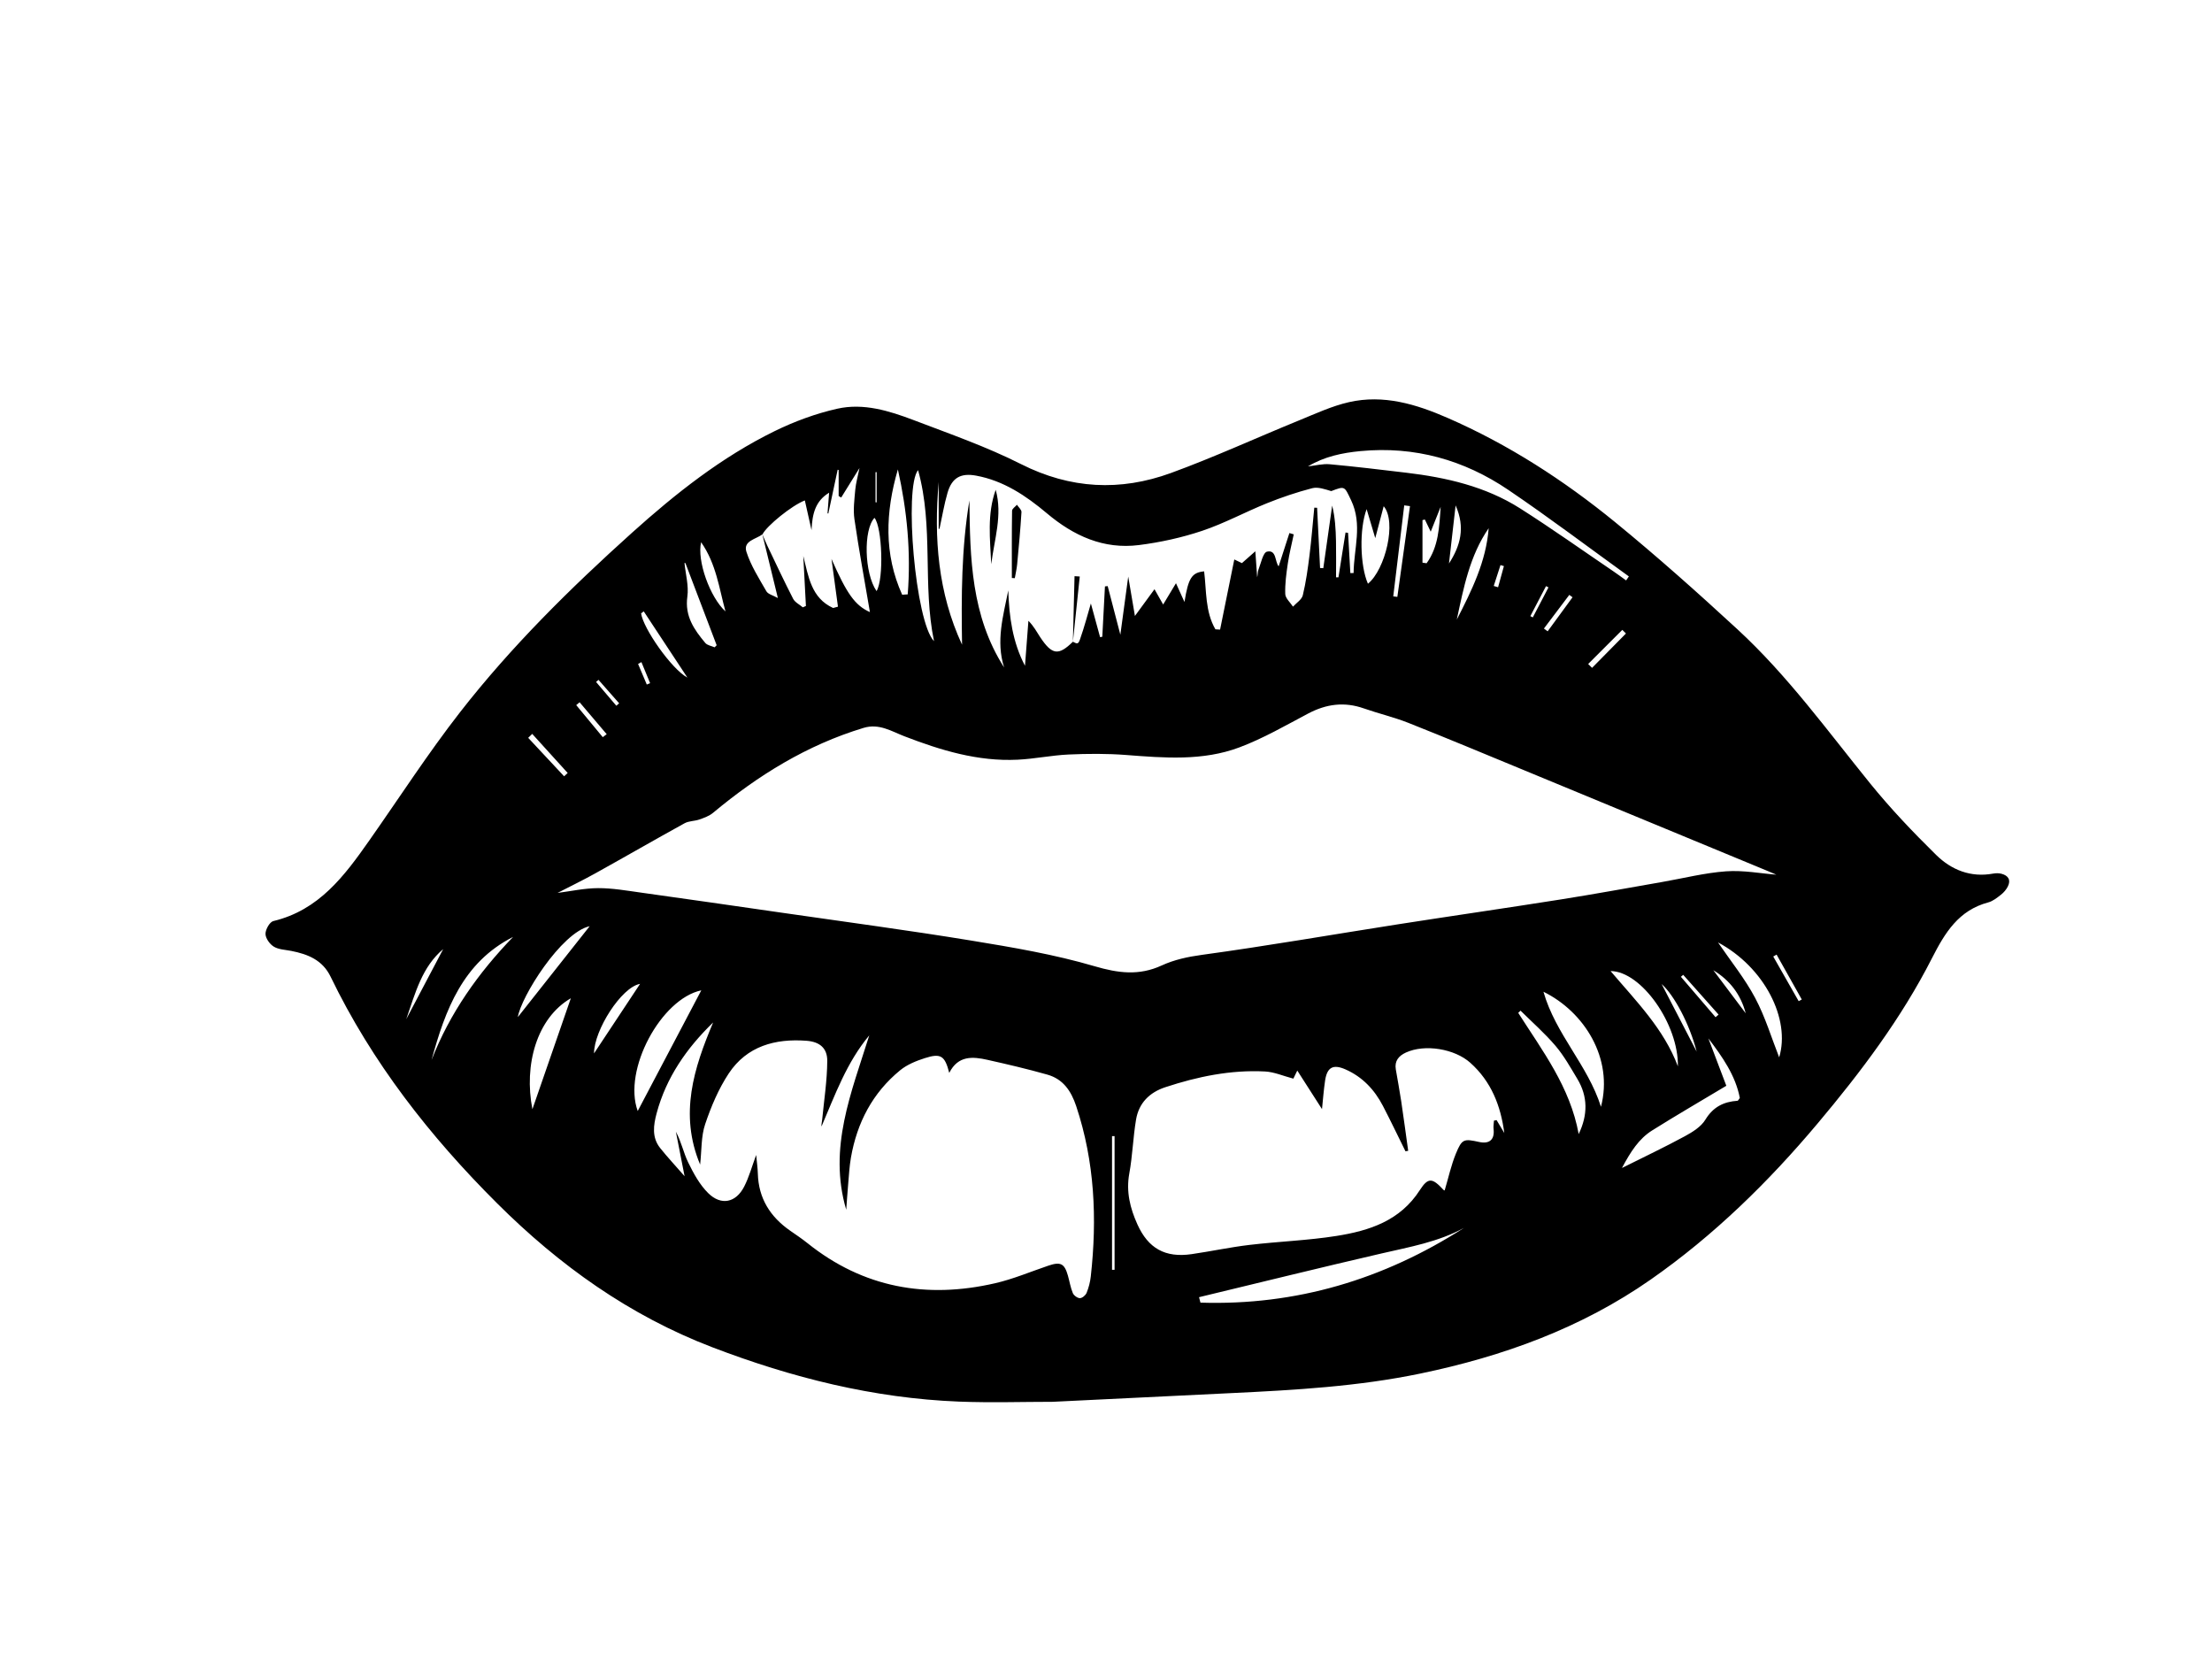 <?xml version="1.0" encoding="UTF-8"?><svg id="a" xmlns="http://www.w3.org/2000/svg" viewBox="0 0 800 600.7"><path d="M380.95,506.91c-10.87,0-22.51,.38-34.12-.07-30.9-1.22-60.46-8.64-89.26-19.67-29.93-11.46-55.28-29.6-77.81-52.06-24.29-24.21-45.19-50.9-60.19-81.92-2.93-6.05-8.22-8.14-14.24-9.33-2.14-.42-4.54-.47-6.3-1.54-1.47-.89-2.99-3.01-3.01-4.61-.02-1.59,1.52-4.33,2.84-4.64,16.5-3.94,25.72-16.35,34.69-29.13,10.9-15.51,21.21-31.48,32.85-46.42,18.46-23.7,39.84-44.78,62.16-64.86,15.78-14.19,32.39-27.34,51.54-36.73,7.2-3.53,14.94-6.39,22.75-8.14,9.42-2.12,18.72,.76,27.54,4.11,13.09,4.99,26.41,9.63,38.88,15.93,17.88,9.03,35.9,9.89,54.2,3.22,15.68-5.72,30.88-12.72,46.35-19.03,5.94-2.42,11.86-5.19,18.07-6.6,12.48-2.84,24.3,.74,35.63,5.69,22.01,9.6,42.06,22.56,60.58,37.68,15.19,12.41,29.87,25.5,44.3,38.8,18.12,16.71,32.54,36.68,48,55.75,7.37,9.09,15.5,17.63,23.86,25.84,5.48,5.38,12.46,8.21,20.55,6.73,1-.18,2.11-.2,3.08,.06,2.43,.65,3.47,2.24,2.25,4.63-.57,1.11-1.46,2.16-2.45,2.93-1.41,1.1-2.93,2.34-4.59,2.78-10.73,2.86-15.65,10.91-20.39,20.21-11.04,21.69-25.67,41.1-41.3,59.69-17.85,21.24-37.58,40.55-60.39,56.48-25.19,17.59-53.45,27.8-83.35,34.01-22.45,4.66-45.23,5.96-68.04,7.05-21.3,1.01-42.6,2.07-64.66,3.15Zm-105.29-313.83c.6,1.38,1.15,2.78,1.8,4.14,3.09,6.46,6.12,12.95,9.39,19.31,.66,1.29,2.31,2.07,3.5,3.09l1.12-.49c-.32-6.03-.63-12.05-.95-18.08,1.89,7.5,2.87,15.18,10.79,18.81l1.75-.48c-.78-5.75-1.56-11.51-2.34-17.26,5.53,12.53,8.43,16.76,13.9,19.23-1.93-11.38-3.98-22.45-5.6-33.58-.51-3.47-.01-7.12,.3-10.67,.21-2.39,.9-4.73,1.53-7.86-2.49,4.02-4.56,7.35-6.62,10.68l-.92-.56v-9.4l-.36-.1c-1.12,5.27-2.25,10.54-3.37,15.82l-.3-.04c.18-2.37,.37-4.74,.58-7.47-4.93,3-6.09,7.5-6.36,13.55-.98-4.36-1.69-7.51-2.42-10.76-4.77,1.84-13.79,9.21-15.3,12.24-2.36,1.8-7.1,2.36-5.83,6.33,1.61,5.03,4.57,9.65,7.23,14.29,.6,1.05,2.37,1.44,4.15,2.44-2.03-8.31-3.84-15.75-5.65-23.18Zm112.38,38.99h0c1.53,.8,1.92,.94,2.55-.85,1.61-4.56,2.83-9.26,3.94-13,.92,3.35,2.13,7.77,3.33,12.18l.8-.14c.32-6.07,.64-12.14,.96-18.21l.99-.11c1.47,5.64,2.94,11.28,4.58,17.58,1.01-7.46,1.93-14.21,2.85-21.02,.77,4.53,1.52,8.98,2.42,14.24,2.74-3.74,4.89-6.67,7.08-9.67,.99,1.75,1.89,3.34,3.13,5.53,1.81-3,3.21-5.33,4.64-7.7,.97,2.15,1.91,4.22,3.07,6.79,1.4-8.75,2.69-10.66,7.11-11.08,.88,7.1,.34,14.51,4.08,20.96l1.69,.1c1.71-8.43,3.42-16.86,5.14-25.36l2.76,1.32c1.39-1.22,2.65-2.33,4.85-4.28,.28,3.94,.47,6.66,.66,9.39,.26-.91,.13-1.89,.45-2.69,.92-2.34,1.66-6.25,3.13-6.57,3.46-.77,2.78,3.61,4.19,5.32,1.28-3.94,2.58-7.99,3.89-12.04l1.57,.47c-.73,3.5-1.62,6.97-2.14,10.5-.54,3.66-1.06,7.39-.93,11.07,.06,1.56,1.81,3.05,2.8,4.57,1.23-1.36,3.17-2.55,3.55-4.12,1.14-4.74,1.81-9.61,2.42-14.46,.71-5.72,1.17-11.47,1.73-17.21l1.02,.04c.36,7.26,.71,14.52,1.07,21.78l1.17,.06c1.07-7.55,2.14-15.09,3.21-22.64,1.05,4.25,1.29,8.55,1.38,12.84,.09,4.37,.02,8.74,.02,13.11h.87l2.56-16.21,.92,.13c.27,4.85,.55,9.7,.82,14.55l1.18-.03c.06-8.77,3.31-17.49-.91-26.32-2.44-5.1-2.18-5.22-7.18-3.3-2.28-.67-4.77-1.6-6.89-1.05-5.56,1.45-11.06,3.3-16.39,5.45-7.87,3.17-15.39,7.28-23.4,9.96-7.37,2.47-15.13,4.17-22.85,5.15-12.79,1.62-23.61-3.31-33.32-11.49-7.51-6.32-15.65-11.8-25.62-13.62-5.52-1.01-8.71,.77-10.29,6.16-1.25,4.28-1.96,8.72-2.92,13.09h-.29v-16.93c-1.78,20.24-.27,40.04,8.45,58.82-.29-17.47-.23-34.88,2.66-52.17,.22,20.93,.63,41.76,12.55,60.4-3.04-9.56-.31-18.67,1.51-27.87,.29,9.52,1.57,18.76,6.04,27.27,.42-5.52,.83-10.9,1.24-16.27,1.98,1.99,3.02,4.04,4.28,5.95,4.27,6.43,6.62,6.72,11.8,1.62Zm254.41,84.23c-.54-.23-1.91-.82-3.28-1.39-29.36-12.15-58.72-24.31-88.09-36.44-13.89-5.74-27.75-11.53-41.72-17.07-5.25-2.08-10.8-3.37-16.14-5.24-7.03-2.47-13.57-1.59-20.1,1.86-8.18,4.32-16.28,9.02-24.9,12.25-13.22,4.96-27.14,3.81-40.97,2.74-6.89-.53-13.86-.48-20.77-.17-6.17,.28-12.29,1.58-18.46,1.88-14.34,.69-27.73-3.38-40.95-8.48-4.65-1.79-9.12-4.73-14.74-3.03-20.47,6.19-38.17,17.15-54.45,30.72-1.37,1.14-3.22,1.81-4.94,2.41-1.73,.61-3.79,.5-5.35,1.36-10.83,5.96-21.54,12.15-32.35,18.15-4.56,2.53-9.26,4.8-13.6,7.04,4.78-.61,9.72-1.71,14.67-1.73,5.1-.02,10.22,.88,15.31,1.59,17.08,2.38,34.15,4.84,51.22,7.31,22.83,3.3,45.7,6.34,68.46,10.07,14.96,2.45,30.02,5,44.52,9.26,8.62,2.53,16.12,3.51,24.34-.27,4.51-2.07,9.34-3.12,14.47-3.82,23.74-3.25,47.37-7.37,71.05-11.07,19.61-3.06,39.26-5.89,58.86-8.99,12.21-1.93,24.37-4.17,36.54-6.29,7.72-1.34,15.39-3.31,23.17-3.87,6.27-.45,12.65,.79,18.23,1.22Zm-368.97,101.39c.24,2.55,.54,4.6,.6,6.66,.24,8.99,4.48,15.67,11.7,20.69,2.12,1.47,4.27,2.91,6.28,4.52,20.18,16.15,43.01,20.17,67.77,14.49,6.6-1.51,12.93-4.21,19.38-6.39,4.38-1.47,5.78-.76,7.03,3.67,.59,2.09,.93,4.29,1.76,6.27,.36,.86,1.69,1.83,2.56,1.83,.84,0,2.08-1.05,2.43-1.93,.76-1.88,1.29-3.93,1.51-5.95,2.31-20.85,1.43-41.41-5.27-61.54-1.86-5.58-4.77-9.8-10.43-11.41-7.16-2.03-14.42-3.73-21.68-5.35-5.33-1.2-10.62-1.63-13.81,4.72-1.6-6.22-3.04-7.19-8.82-5.34-3.13,1-6.41,2.33-8.91,4.37-10,8.17-15.63,18.98-17.83,31.61-.55,3.17-.72,6.41-1,9.62-.27,3.07-.47,6.15-.7,9.23-6.61-22.3,1.9-42.48,8.33-63.05-8.15,9.74-12.37,21.5-17.27,32.94-.09-.82,.15-1.54,.22-2.28,.69-7.14,1.81-14.28,1.86-21.42,.03-4.63-2.74-6.93-7.46-7.29-11.34-.87-21.6,1.91-28.16,11.8-3.7,5.58-6.4,12.01-8.55,18.39-1.48,4.4-1.23,9.37-1.81,14.57-7.63-18.27-2.26-34.87,4.7-51.38-9.6,9.31-16.96,19.89-20.43,32.83-1.15,4.28-1.8,8.72,1.27,12.57,2.61,3.27,5.48,6.34,8.84,10.19-1.18-6.01-2.16-11.05-3.15-16.09,1.97,3.6,2.73,7.56,4.43,11.06,1.93,3.97,4.16,8.09,7.25,11.14,4.67,4.62,10.02,3.49,13.01-2.33,1.79-3.48,2.82-7.35,4.34-11.44Zm194.28-27.64c-3.65-.96-6.92-2.42-10.26-2.59-12.38-.64-24.34,1.83-36.05,5.69-5.74,1.89-9.57,5.73-10.58,11.69-1.09,6.47-1.27,13.09-2.45,19.53-1.2,6.59,.3,12.52,2.93,18.37,3.92,8.7,10.05,12.15,19.58,10.78,6.99-1.01,13.92-2.51,20.93-3.34,10.49-1.25,21.1-1.6,31.51-3.25,11.85-1.88,23-5.46,30.13-16.57,3.05-4.75,4.59-4.39,8.58-.06,.2,.21,.67,.17,.42,.11,1.35-4.53,2.32-9.05,4.05-13.26,2.2-5.33,2.85-5.41,8.39-4.2,3.79,.83,5.67-.9,5.23-4.69-.12-.99,.09-2.01,.14-3.02,.32-.07,.63-.14,.95-.2,.93,1.56,1.86,3.11,2.79,4.67-1.29-9.85-4.71-18.62-12.3-25.4-5.67-5.07-16.42-6.85-23.28-3.7-2.59,1.19-4.17,3.02-3.66,6.07,.64,3.81,1.37,7.6,1.94,11.42,.9,6.01,1.7,12.03,2.54,18.05l-.98,.17c-2.71-5.47-5.34-10.98-8.15-16.4-3.06-5.88-7.42-10.53-13.59-13.23-4.41-1.93-6.59-.78-7.32,3.98-.53,3.51-.78,7.07-1.13,10.4-2.81-4.39-5.71-8.9-8.94-13.94-.92,1.88-1.29,2.65-1.42,2.92Zm-34.11,79.03c.17,.66,.34,1.31,.51,1.97,34.56,1.1,66.22-8.36,95.33-27.04-9.31,5.1-19.66,6.9-29.9,9.27-22.02,5.09-43.96,10.51-65.94,15.8Zm39.43-300.43c2.62-.28,5.28-1.01,7.85-.77,9.21,.84,18.4,1.96,27.59,3.05,14.55,1.73,28.72,4.96,41.23,12.9,11.51,7.31,22.64,15.23,33.93,22.89,1.5,1.02,2.95,2.11,4.43,3.17,.33-.48,.66-.96,.99-1.45-14.5-10.45-28.77-21.25-43.57-31.27-16.05-10.88-33.93-15.9-53.47-14.05-6.64,.63-13.09,1.98-19,5.52Zm144.78,206.86c2.17,5.72,4.34,11.45,6.49,17.12-9.21,5.52-18.11,10.68-26.81,16.14-4.81,3.01-7.79,7.68-10.94,13.59,8.3-4.15,15.63-7.62,22.74-11.48,2.78-1.51,5.87-3.42,7.43-5.99,2.81-4.62,6.62-6.5,11.65-6.84,.17-.01,.32-.38,.81-1-1.53-8.09-6.31-14.91-11.37-21.55Zm-387.22,26.25c7.87-14.94,15.42-29.26,22.99-43.64-14.53,3.07-28.44,28.76-22.99,43.64Zm348.37-1.53c4.58-17.55-6.08-34.38-20.8-41.6,4.37,15.34,16.08,26.58,20.8,41.6Zm-241.21-168.37c-4.23-20.36-.07-41.43-5.77-61.86-5.13,6.26-1,54.94,5.77,61.86Zm-13.07-62.11c-4.52,15.42-5.09,30.6,1.55,45.31,.67-.04,1.34-.08,2.01-.13,1.2-15.21-.22-30.26-3.56-45.19Zm246.23,240.33c3.33-6.93,3.35-13.57-.52-19.98-2.45-4.07-4.8-8.3-7.85-11.89-3.87-4.55-8.41-8.53-12.67-12.75-.28,.27-.55,.54-.83,.81,8.77,13.74,18.79,26.85,21.86,43.82Zm-378.41-8.97c4.63-13.37,9.29-26.81,13.9-40.13-12.34,7.19-17.03,24.1-13.9,40.13ZM494.74,211.08c6.29-5.12,10.47-22.48,5.69-28.02-1.17,4.44-2.17,8.22-3.05,11.53-.93-3.13-1.99-6.69-3.12-10.48-2.69,7.13-2.4,20.46,.47,26.97Zm126.58,129.69c4.67,6.85,9.75,13.11,13.46,20.1,3.65,6.86,5.91,14.46,8.68,21.48,4.18-13.8-5.3-32.59-22.14-41.57Zm-14.49,44.83c.28-15.16-13.22-34.41-24.35-34.45,9.28,10.91,19.29,20.94,24.35,34.45Zm-421.26-46.8c-18.2,9.24-24.55,26.41-29.49,44.51,6.6-16.97,16.89-31.47,29.49-44.51Zm62.31-135.18l-.33-.04c.4,4.06,1.59,8.24,1.04,12.17-.98,7.05,2.46,11.94,6.49,16.75,.72,.86,2.23,1.07,3.37,1.58l.74-.75c-3.77-9.9-7.53-19.8-11.3-29.71Zm-34.62,131.31c-10.33,2.29-24.86,25.59-25.98,32.87,8.23-10.41,17.24-21.81,25.98-32.87Zm325.14-143.92c-6.88,9.97-9.06,21.55-11.53,33.03,5.38-10.47,10.61-20.99,11.53-33.03Zm-221.38,22.74c2.7-4.45,2.03-23.13-.75-26.49-4.05,4.29-3.72,20.02,.75,26.49Zm-54.64,7.35c-2.31-8.33-3.3-17.11-8.81-25.03-1.57,6.65,3.19,19.91,8.81,25.03Zm252.07-17.63l1.5,.21c4.33-5.96,4.6-13.16,5.08-20.38-1.15,2.87-2.3,5.73-3.59,8.97-.82-1.69-1.47-3.05-2.12-4.4l-.86,.21v15.38ZM231.49,355.78c-6.76,1.17-16.66,16.81-16.65,25.14,5.25-7.92,10.92-16.49,16.65-25.14ZM509.94,183.02l-2.08-.27c-1.32,10.97-2.65,21.93-3.97,32.9l1.48,.19,4.57-32.82Zm-107.76,276.15h.92v-48.34h-.92v48.34ZM232.82,221.08l-.96,.7c.73,5.45,11.05,20.21,16.75,23.25-5.55-8.43-10.67-16.19-15.79-23.95Zm291.22-17.31c4.11-6.38,5.99-12.93,2.4-21.01-.87,7.65-1.63,14.33-2.4,21.01ZM160.29,343.2c-7.65,6.47-10.02,15.67-13.37,25.35,4.73-8.97,9.05-17.16,13.37-25.35Zm32.2-77.82l-1.46,1.43c4.33,4.64,8.66,9.27,12.99,13.91,.43-.4,.86-.8,1.29-1.2-4.27-4.71-8.54-9.42-12.82-14.13Zm421.13,114.9c-2.53-9.92-8.15-20.44-12.67-24.44,4.31,8.31,8.49,16.38,12.67,24.44Zm-25.57-151.2c-.44-.44-.88-.87-1.32-1.31-4.12,4.11-8.23,8.23-12.35,12.34l1.41,1.4c4.09-4.14,8.17-8.29,12.26-12.43Zm31.6,121.77c3.9,5.19,7.81,10.38,11.71,15.57-1.78-6.76-5.71-11.94-11.71-15.57Zm-401.65-84.28l1.42-1.08c-3.27-3.85-6.54-7.7-9.8-11.54l-1.22,1.03,9.61,11.6Zm432.51,95.47l1.13-.61-9.11-16.23-1.21,.69c3.07,5.38,6.13,10.77,9.2,16.15Zm-41.76-9.52c-.28,.23-.56,.47-.83,.7,4.18,4.87,8.36,9.75,12.54,14.62,.36-.32,.73-.63,1.09-.95-4.26-4.79-8.53-9.58-12.79-14.37Zm-50.37-125.23c.45,.33,.9,.66,1.35,1,3-4.1,6-8.2,9-12.31l-1.17-.86c-3.06,4.06-6.12,8.11-9.18,12.17Zm-241.74-45.67l.41,.06v-10.96l-.41,.04v10.86Zm-100.19,64.22l-.87,.77c2.44,2.87,4.89,5.73,7.33,8.6l1.01-.89c-2.49-2.83-4.98-5.65-7.47-8.48Zm337.02-23.04c.3,.15,.59,.31,.89,.46,1.89-3.62,3.78-7.23,5.67-10.85l-.89-.46c-1.89,3.62-3.78,7.23-5.67,10.85Zm-9.56-18.09c-.41-.12-.82-.25-1.24-.37-.81,2.52-1.63,5.04-2.44,7.55l1.57,.47c.7-2.55,1.41-5.1,2.11-7.66Zm-311.94,34.72l-1.2,.66c1.05,2.48,2.1,4.97,3.15,7.45l1.2-.5c-1.05-2.54-2.1-5.07-3.14-7.61Z"/><path d="M365.95,209.01c0-8.11-.05-16.22,.08-24.33,.01-.72,1.15-1.43,1.76-2.15,.58,.89,1.69,1.8,1.64,2.65-.38,6.29-.97,12.57-1.56,18.84-.16,1.69-.56,3.37-.85,5.05l-1.07-.06Z"/><path d="M358.5,204.02c-.42-9.03-1.56-18.1,1.61-26.9,2.54,9.16-.53,17.97-1.61,26.9Z"/><path d="M388.03,232.06c.2-7.9,.39-15.81,.59-23.71l1.89,.12c-.83,7.86-1.65,15.72-2.48,23.59h0Z"/></svg>